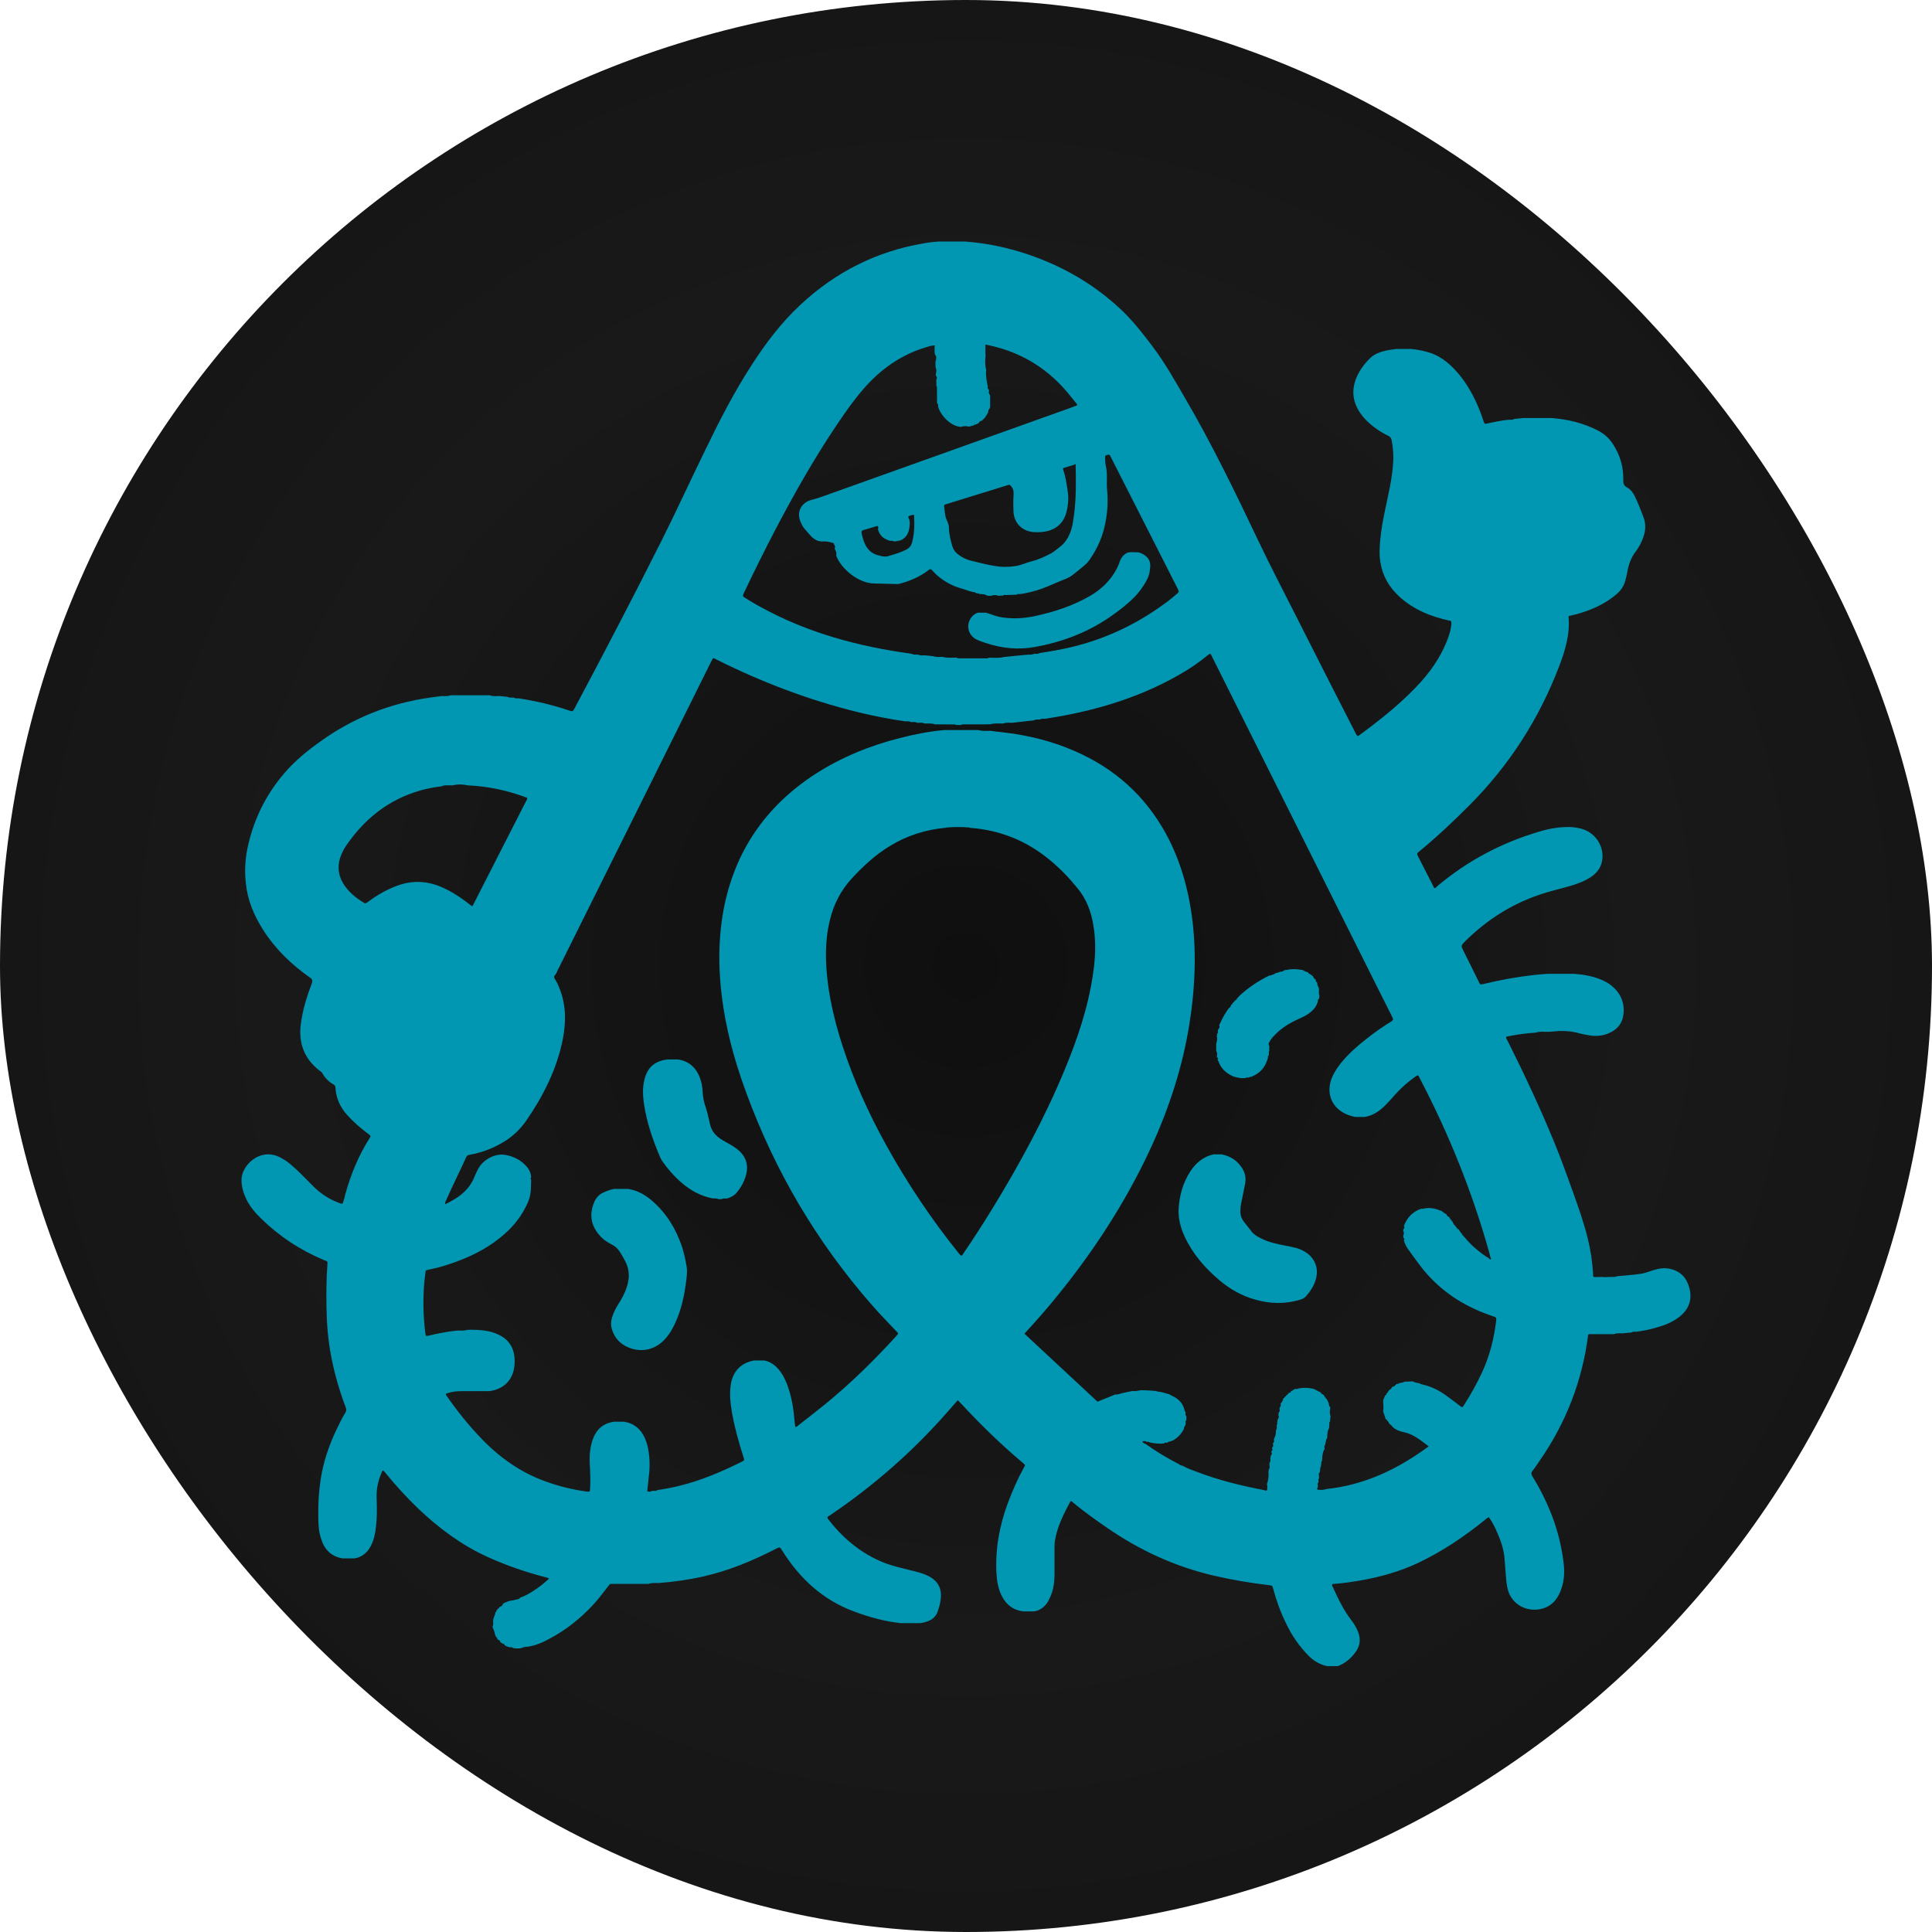 <svg xmlns="http://www.w3.org/2000/svg" width="16" height="16" viewBox="0 0 16 16" fill="none"><rect width="16" height="16" rx="8" fill="url(#paint0_radial_507_6604)"></rect><path d="M11 13.8C10.937 13.788 10.884 13.759 10.84 13.715C10.76 13.635 10.698 13.544 10.65 13.443C10.605 13.351 10.57 13.256 10.544 13.157C10.537 13.132 10.537 13.131 10.511 13.128C10.358 13.11 10.207 13.084 10.057 13.05C9.734 12.975 9.44 12.84 9.169 12.653C9.074 12.588 8.981 12.521 8.892 12.448C8.885 12.441 8.879 12.433 8.866 12.431C8.809 12.537 8.755 12.643 8.736 12.762C8.734 12.777 8.733 12.792 8.733 12.807C8.733 12.884 8.733 12.961 8.733 13.038C8.733 13.101 8.725 13.163 8.699 13.222C8.691 13.241 8.682 13.26 8.67 13.277C8.644 13.313 8.609 13.338 8.562 13.345C8.534 13.345 8.505 13.345 8.475 13.345C8.392 13.335 8.334 13.291 8.297 13.218C8.266 13.158 8.256 13.093 8.252 13.027C8.242 12.826 8.277 12.634 8.347 12.447C8.384 12.347 8.427 12.25 8.478 12.156C8.491 12.132 8.495 12.135 8.47 12.114C8.302 11.973 8.144 11.821 7.994 11.661C7.974 11.64 7.954 11.618 7.932 11.596C7.899 11.633 7.867 11.67 7.836 11.705C7.554 12.025 7.235 12.304 6.881 12.544C6.847 12.567 6.842 12.56 6.872 12.598C6.992 12.749 7.137 12.867 7.317 12.94C7.393 12.97 7.472 12.987 7.551 13.007C7.594 13.017 7.636 13.028 7.676 13.046C7.718 13.065 7.754 13.091 7.775 13.133C7.797 13.176 7.795 13.221 7.787 13.267C7.783 13.291 7.775 13.315 7.768 13.338C7.755 13.384 7.724 13.412 7.68 13.428C7.66 13.435 7.64 13.44 7.619 13.442C7.566 13.442 7.514 13.442 7.46 13.442C7.329 13.429 7.202 13.393 7.079 13.348C6.815 13.252 6.623 13.073 6.477 12.84C6.458 12.81 6.459 12.81 6.427 12.826C6.235 12.925 6.038 13.007 5.827 13.055C5.705 13.083 5.581 13.1 5.456 13.11C5.427 13.11 5.398 13.107 5.37 13.117C5.357 13.117 5.344 13.117 5.331 13.117C5.241 13.117 5.152 13.117 5.062 13.117C5.056 13.117 5.051 13.118 5.047 13.123C5.004 13.179 4.962 13.235 4.914 13.288C4.805 13.406 4.681 13.504 4.538 13.578C4.493 13.602 4.446 13.622 4.396 13.633C4.392 13.632 4.389 13.633 4.387 13.635C4.383 13.635 4.379 13.636 4.375 13.637C4.354 13.637 4.334 13.64 4.315 13.65C4.294 13.652 4.272 13.653 4.251 13.649C4.242 13.642 4.232 13.639 4.222 13.643C4.208 13.636 4.19 13.637 4.179 13.623C4.177 13.615 4.171 13.613 4.163 13.613C4.163 13.61 4.161 13.608 4.156 13.608C4.152 13.605 4.149 13.603 4.144 13.6C4.142 13.589 4.136 13.582 4.125 13.58C4.123 13.577 4.121 13.575 4.119 13.573C4.119 13.567 4.117 13.563 4.111 13.561C4.11 13.559 4.109 13.558 4.108 13.556C4.109 13.552 4.108 13.55 4.104 13.549C4.103 13.547 4.102 13.545 4.101 13.543C4.103 13.54 4.101 13.537 4.099 13.534C4.095 13.516 4.091 13.498 4.081 13.482C4.081 13.478 4.08 13.473 4.079 13.47C4.089 13.453 4.083 13.435 4.084 13.418C4.086 13.395 4.102 13.375 4.103 13.351C4.109 13.35 4.112 13.346 4.111 13.34C4.111 13.338 4.112 13.336 4.113 13.335C4.117 13.334 4.119 13.332 4.119 13.328C4.122 13.327 4.124 13.325 4.124 13.321C4.131 13.319 4.136 13.315 4.137 13.308C4.152 13.305 4.161 13.296 4.164 13.283C4.169 13.283 4.171 13.281 4.171 13.277C4.192 13.269 4.212 13.258 4.235 13.255C4.247 13.253 4.259 13.252 4.27 13.248C4.284 13.244 4.301 13.245 4.309 13.23C4.347 13.218 4.381 13.198 4.414 13.177C4.461 13.148 4.504 13.113 4.547 13.074C4.537 13.065 4.525 13.064 4.514 13.061C4.351 13.019 4.193 12.964 4.04 12.895C3.822 12.796 3.634 12.656 3.462 12.492C3.368 12.402 3.28 12.305 3.197 12.204C3.189 12.195 3.184 12.184 3.171 12.177C3.165 12.182 3.162 12.19 3.159 12.198C3.131 12.265 3.116 12.333 3.119 12.406C3.122 12.485 3.123 12.562 3.114 12.64C3.108 12.698 3.097 12.754 3.07 12.805C3.041 12.859 2.998 12.895 2.936 12.906C2.903 12.906 2.87 12.906 2.837 12.906C2.742 12.89 2.686 12.832 2.659 12.743C2.639 12.683 2.636 12.62 2.636 12.557C2.634 12.454 2.64 12.351 2.656 12.25C2.677 12.11 2.722 11.978 2.781 11.851C2.805 11.8 2.83 11.749 2.859 11.701C2.869 11.685 2.87 11.673 2.863 11.655C2.81 11.515 2.769 11.372 2.741 11.224C2.717 11.096 2.706 10.967 2.704 10.837C2.702 10.717 2.702 10.598 2.711 10.479C2.713 10.443 2.717 10.449 2.682 10.435C2.484 10.352 2.309 10.236 2.158 10.087C2.111 10.042 2.071 9.992 2.041 9.934C2.016 9.881 2 9.829 2 9.772C1.999 9.655 2.145 9.508 2.305 9.578C2.352 9.599 2.392 9.629 2.429 9.662C2.489 9.715 2.543 9.774 2.6 9.83C2.659 9.887 2.726 9.931 2.803 9.96C2.813 9.963 2.823 9.969 2.836 9.969C2.849 9.941 2.854 9.911 2.862 9.882C2.907 9.722 2.97 9.569 3.06 9.427C3.072 9.408 3.072 9.407 3.052 9.392C2.989 9.345 2.929 9.294 2.876 9.235C2.817 9.17 2.783 9.094 2.778 9.007C2.777 8.994 2.773 8.987 2.762 8.981C2.722 8.959 2.691 8.927 2.669 8.887C2.664 8.879 2.656 8.873 2.647 8.867C2.52 8.769 2.471 8.64 2.491 8.483C2.506 8.365 2.541 8.252 2.583 8.142C2.59 8.124 2.586 8.109 2.57 8.098C2.414 7.989 2.28 7.86 2.178 7.699C2.103 7.581 2.05 7.454 2.036 7.315C2.024 7.207 2.031 7.1 2.056 6.995C2.107 6.774 2.206 6.577 2.354 6.404C2.442 6.301 2.547 6.215 2.658 6.137C2.929 5.943 3.231 5.824 3.562 5.777C3.595 5.772 3.627 5.769 3.661 5.764C3.685 5.766 3.71 5.766 3.734 5.758C3.738 5.758 3.742 5.758 3.746 5.758C3.79 5.758 3.833 5.758 3.877 5.758C3.937 5.758 3.997 5.758 4.057 5.758C4.082 5.769 4.109 5.764 4.136 5.764C4.158 5.766 4.18 5.769 4.202 5.771C4.217 5.779 4.232 5.777 4.249 5.777C4.251 5.777 4.252 5.777 4.254 5.777C4.267 5.785 4.281 5.784 4.294 5.783C4.436 5.805 4.574 5.837 4.71 5.883C4.743 5.894 4.743 5.894 4.759 5.865C5.005 5.403 5.247 4.939 5.482 4.471C5.609 4.218 5.726 3.96 5.851 3.706C5.963 3.474 6.081 3.246 6.221 3.029C6.339 2.845 6.47 2.671 6.631 2.522C6.92 2.253 7.259 2.081 7.651 2.015C7.697 2.007 7.742 2.001 7.789 2C7.855 2 7.921 2 7.987 2C8.145 2.011 8.3 2.041 8.452 2.087C8.759 2.182 9.034 2.333 9.27 2.551C9.372 2.644 9.456 2.752 9.539 2.861C9.642 2.996 9.724 3.142 9.809 3.288C10.037 3.677 10.232 4.081 10.425 4.487C10.514 4.673 10.608 4.856 10.702 5.04C10.804 5.241 10.906 5.442 11.008 5.644C11.082 5.789 11.156 5.934 11.23 6.079C11.233 6.084 11.237 6.09 11.24 6.094C11.246 6.096 11.25 6.094 11.254 6.091C11.438 5.956 11.617 5.814 11.77 5.644C11.87 5.532 11.949 5.409 11.998 5.267C12.007 5.239 12.015 5.211 12.018 5.182C12.02 5.169 12.022 5.156 12.016 5.144C12.015 5.141 12.012 5.139 12.009 5.141C11.853 5.108 11.709 5.05 11.59 4.942C11.505 4.864 11.45 4.771 11.432 4.657C11.421 4.591 11.425 4.524 11.432 4.457C11.447 4.314 11.482 4.176 11.51 4.036C11.525 3.96 11.535 3.884 11.539 3.807C11.54 3.752 11.535 3.699 11.525 3.646C11.522 3.628 11.513 3.617 11.497 3.609C11.428 3.576 11.367 3.533 11.313 3.479C11.292 3.457 11.274 3.435 11.258 3.41C11.201 3.321 11.193 3.227 11.232 3.131C11.258 3.067 11.299 3.013 11.347 2.966C11.381 2.932 11.426 2.916 11.472 2.905C11.501 2.898 11.53 2.895 11.56 2.89C11.602 2.89 11.643 2.89 11.685 2.89C11.73 2.894 11.774 2.902 11.818 2.914C11.913 2.939 11.988 2.996 12.053 3.066C12.146 3.167 12.21 3.285 12.259 3.411C12.269 3.437 12.278 3.464 12.287 3.491C12.295 3.512 12.295 3.512 12.318 3.507C12.377 3.494 12.435 3.482 12.495 3.476C12.511 3.476 12.527 3.479 12.542 3.469C12.566 3.467 12.59 3.465 12.614 3.462C12.693 3.462 12.773 3.462 12.852 3.462C12.987 3.473 13.116 3.504 13.236 3.567C13.288 3.594 13.329 3.632 13.36 3.681C13.418 3.772 13.447 3.872 13.443 3.98C13.443 4.006 13.45 4.023 13.473 4.036C13.505 4.053 13.525 4.081 13.54 4.112C13.567 4.169 13.589 4.226 13.611 4.284C13.633 4.342 13.628 4.401 13.606 4.458C13.591 4.498 13.57 4.536 13.545 4.569C13.507 4.619 13.487 4.676 13.477 4.736C13.473 4.761 13.466 4.785 13.46 4.809C13.448 4.854 13.423 4.891 13.386 4.922C13.302 4.994 13.203 5.041 13.098 5.074C13.065 5.085 13.031 5.092 12.996 5.101C12.992 5.101 12.99 5.102 12.99 5.107C13.003 5.251 12.963 5.384 12.913 5.516C12.748 5.949 12.503 6.333 12.174 6.664C12.04 6.799 11.902 6.929 11.755 7.05C11.732 7.069 11.732 7.069 11.745 7.095C11.786 7.175 11.827 7.255 11.868 7.335C11.871 7.342 11.875 7.349 11.878 7.355C11.891 7.355 11.897 7.345 11.903 7.339C12.152 7.129 12.435 6.979 12.748 6.887C12.829 6.862 12.912 6.848 12.998 6.849C13.038 6.85 13.076 6.856 13.114 6.869C13.223 6.907 13.29 7.022 13.267 7.134C13.256 7.189 13.223 7.23 13.178 7.261C13.125 7.297 13.065 7.319 13.004 7.337C12.92 7.362 12.834 7.38 12.751 7.409C12.514 7.489 12.31 7.621 12.134 7.795C12.098 7.832 12.098 7.832 12.121 7.877C12.163 7.962 12.205 8.047 12.247 8.131C12.258 8.155 12.259 8.155 12.286 8.149C12.425 8.115 12.565 8.09 12.707 8.074C12.742 8.07 12.777 8.068 12.812 8.065C12.886 8.065 12.961 8.065 13.036 8.065C13.111 8.07 13.184 8.083 13.253 8.11C13.288 8.124 13.321 8.142 13.35 8.166C13.421 8.226 13.455 8.304 13.445 8.396C13.437 8.481 13.386 8.535 13.305 8.564C13.248 8.584 13.191 8.582 13.133 8.569C13.117 8.566 13.101 8.563 13.085 8.559C13.01 8.537 12.934 8.534 12.857 8.543C12.842 8.545 12.826 8.545 12.811 8.545C12.78 8.545 12.748 8.541 12.718 8.552C12.636 8.557 12.555 8.568 12.473 8.586C12.472 8.6 12.48 8.609 12.485 8.619C12.625 8.898 12.757 9.18 12.875 9.468C12.93 9.602 12.978 9.737 13.027 9.873C13.072 10 13.118 10.128 13.15 10.26C13.173 10.354 13.187 10.449 13.193 10.545C13.193 10.551 13.194 10.556 13.193 10.562C13.193 10.573 13.2 10.577 13.21 10.576C13.229 10.576 13.248 10.575 13.267 10.575C13.289 10.578 13.312 10.576 13.335 10.575C13.354 10.573 13.374 10.579 13.392 10.569C13.455 10.563 13.519 10.559 13.582 10.55C13.62 10.545 13.656 10.531 13.693 10.519C13.74 10.504 13.787 10.497 13.835 10.509C13.902 10.525 13.95 10.563 13.976 10.625C14.022 10.732 14.003 10.835 13.902 10.91C13.846 10.952 13.781 10.977 13.715 10.995C13.661 11.011 13.606 11.022 13.551 11.029C13.537 11.029 13.523 11.026 13.511 11.035C13.487 11.037 13.463 11.04 13.439 11.042C13.415 11.042 13.39 11.039 13.366 11.049C13.36 11.049 13.353 11.049 13.347 11.049C13.287 11.049 13.227 11.049 13.167 11.049C13.16 11.049 13.154 11.049 13.152 11.057C13.103 11.44 12.966 11.79 12.744 12.107C12.728 12.13 12.713 12.154 12.695 12.176C12.68 12.193 12.679 12.207 12.691 12.227C12.756 12.332 12.81 12.441 12.854 12.556C12.903 12.684 12.934 12.815 12.95 12.95C12.958 13.02 12.954 13.089 12.931 13.156C12.903 13.24 12.852 13.305 12.761 13.325C12.635 13.352 12.523 13.282 12.49 13.174C12.478 13.133 12.474 13.091 12.471 13.049C12.468 13.006 12.464 12.963 12.461 12.92C12.456 12.825 12.421 12.738 12.382 12.653C12.367 12.623 12.351 12.593 12.33 12.565C12.317 12.569 12.308 12.579 12.298 12.587C12.127 12.725 11.945 12.848 11.745 12.943C11.592 13.015 11.431 13.06 11.265 13.089C11.194 13.101 11.122 13.112 11.05 13.117C11.044 13.117 11.039 13.118 11.034 13.119C11.028 13.128 11.034 13.134 11.037 13.141C11.081 13.238 11.126 13.334 11.192 13.419C11.214 13.447 11.232 13.478 11.246 13.512C11.27 13.571 11.265 13.627 11.228 13.679C11.19 13.733 11.142 13.774 11.08 13.798C11.053 13.798 11.026 13.798 11 13.798V13.8ZM12.08 10.179C12.08 10.184 12.082 10.185 12.085 10.187C12.086 10.188 12.087 10.19 12.087 10.192C12.087 10.195 12.088 10.198 12.093 10.199C12.094 10.2 12.095 10.202 12.095 10.204C12.095 10.208 12.097 10.21 12.102 10.211C12.103 10.213 12.105 10.215 12.107 10.218C12.107 10.225 12.11 10.23 12.118 10.232H12.119C12.119 10.239 12.122 10.242 12.127 10.244C12.16 10.284 12.196 10.321 12.237 10.354C12.267 10.377 12.297 10.402 12.331 10.42C12.333 10.426 12.338 10.43 12.343 10.429C12.353 10.429 12.35 10.424 12.345 10.42C12.34 10.4 12.335 10.38 12.33 10.361C12.19 9.865 11.998 9.389 11.759 8.932C11.754 8.923 11.752 8.912 11.742 8.905C11.732 8.907 11.726 8.914 11.719 8.918C11.658 8.961 11.603 9.01 11.553 9.066C11.526 9.097 11.498 9.128 11.469 9.157C11.422 9.203 11.369 9.239 11.302 9.25C11.276 9.25 11.249 9.25 11.223 9.25C11.213 9.247 11.204 9.245 11.194 9.243C11.035 9.2 10.968 9.057 11.037 8.91C11.057 8.868 11.083 8.831 11.112 8.795C11.174 8.721 11.246 8.658 11.322 8.599C11.385 8.549 11.452 8.502 11.521 8.46C11.537 8.45 11.54 8.441 11.532 8.427C11.528 8.42 11.525 8.413 11.522 8.406C11.488 8.339 11.455 8.272 11.421 8.205C10.96 7.284 10.499 6.362 10.039 5.441C10.034 5.432 10.032 5.421 10.022 5.414C10.014 5.415 10.01 5.421 10.005 5.424C9.925 5.49 9.84 5.547 9.75 5.597C9.409 5.789 9.038 5.895 8.652 5.953C8.639 5.952 8.625 5.95 8.612 5.959C8.597 5.959 8.58 5.956 8.566 5.965C8.505 5.972 8.444 5.979 8.382 5.986C8.357 5.986 8.332 5.982 8.309 5.992C8.307 5.992 8.304 5.992 8.302 5.992C8.269 5.992 8.235 5.988 8.203 5.998C8.19 5.998 8.177 5.998 8.164 5.999C8.1 5.999 8.037 5.999 7.974 5.999C7.969 5.999 7.964 6 7.959 6.004H7.92C7.916 6.002 7.912 6 7.908 6C7.859 5.999 7.81 5.999 7.762 5.999C7.755 5.999 7.749 5.999 7.742 5.999C7.719 5.989 7.694 5.992 7.669 5.992C7.665 5.992 7.661 5.992 7.657 5.992C7.64 5.982 7.621 5.986 7.603 5.986C7.601 5.986 7.599 5.986 7.597 5.986C7.58 5.977 7.562 5.98 7.544 5.98C7.529 5.971 7.513 5.974 7.497 5.974C7.367 5.955 7.237 5.93 7.11 5.899C6.702 5.799 6.312 5.651 5.938 5.464C5.927 5.459 5.918 5.451 5.904 5.451C5.899 5.462 5.894 5.472 5.888 5.482C5.464 6.335 5.041 7.188 4.616 8.04C4.611 8.051 4.607 8.064 4.599 8.072C4.584 8.087 4.589 8.099 4.599 8.114C4.616 8.14 4.627 8.168 4.638 8.197C4.689 8.332 4.688 8.47 4.66 8.61C4.611 8.854 4.501 9.072 4.361 9.277C4.314 9.345 4.255 9.404 4.184 9.449C4.094 9.506 3.996 9.544 3.892 9.563C3.878 9.565 3.867 9.569 3.861 9.583C3.806 9.704 3.746 9.823 3.692 9.946C3.689 9.954 3.684 9.961 3.687 9.972C3.716 9.96 3.741 9.945 3.766 9.93C3.842 9.884 3.901 9.823 3.932 9.739C3.941 9.717 3.952 9.695 3.963 9.675C4.004 9.602 4.101 9.55 4.182 9.564C4.256 9.576 4.321 9.61 4.369 9.67C4.387 9.694 4.398 9.721 4.399 9.751C4.392 9.757 4.392 9.764 4.399 9.77C4.399 9.791 4.397 9.812 4.397 9.832C4.397 9.876 4.389 9.918 4.371 9.959C4.327 10.06 4.262 10.146 4.179 10.219C4.069 10.317 3.942 10.386 3.805 10.439C3.723 10.471 3.639 10.497 3.553 10.514C3.525 10.519 3.525 10.519 3.522 10.549C3.517 10.59 3.512 10.632 3.51 10.675C3.503 10.796 3.507 10.917 3.522 11.038C3.526 11.067 3.526 11.067 3.556 11.06C3.632 11.042 3.708 11.027 3.786 11.019C3.815 11.019 3.844 11.022 3.872 11.013C3.902 11.013 3.932 11.012 3.961 11.014C4.014 11.017 4.066 11.026 4.115 11.047C4.196 11.08 4.246 11.139 4.259 11.226C4.263 11.252 4.263 11.278 4.261 11.304C4.251 11.426 4.173 11.506 4.051 11.521H3.865C3.806 11.52 3.747 11.52 3.692 11.543C3.692 11.554 3.699 11.56 3.704 11.567C3.79 11.691 3.884 11.807 3.989 11.916C4.141 12.074 4.316 12.197 4.525 12.271C4.632 12.309 4.743 12.337 4.856 12.352C4.885 12.356 4.885 12.355 4.887 12.327C4.891 12.258 4.888 12.19 4.884 12.122C4.881 12.052 4.886 11.982 4.911 11.915C4.941 11.835 4.997 11.787 5.084 11.774H5.17C5.253 11.788 5.308 11.837 5.341 11.911C5.349 11.93 5.356 11.949 5.361 11.969C5.379 12.042 5.383 12.117 5.377 12.192C5.372 12.244 5.366 12.297 5.36 12.349C5.374 12.357 5.387 12.354 5.401 12.347C5.402 12.347 5.404 12.347 5.406 12.346C5.42 12.348 5.434 12.348 5.446 12.34C5.508 12.331 5.569 12.319 5.63 12.304C5.809 12.26 5.976 12.188 6.14 12.107C6.166 12.094 6.166 12.094 6.157 12.066C6.118 11.945 6.084 11.823 6.062 11.699C6.049 11.622 6.04 11.545 6.052 11.467C6.069 11.357 6.135 11.288 6.243 11.267C6.272 11.267 6.301 11.267 6.33 11.267C6.387 11.278 6.428 11.313 6.462 11.358C6.492 11.399 6.512 11.444 6.528 11.492C6.558 11.58 6.572 11.672 6.58 11.765C6.582 11.783 6.583 11.801 6.587 11.819C6.601 11.815 6.609 11.807 6.617 11.8C6.686 11.745 6.756 11.692 6.825 11.636C7.041 11.461 7.238 11.267 7.425 11.062C7.441 11.043 7.441 11.043 7.425 11.027C7.356 10.955 7.287 10.883 7.222 10.809C6.764 10.287 6.419 9.7 6.181 9.052C6.068 8.747 5.988 8.435 5.964 8.111C5.95 7.918 5.957 7.726 5.992 7.535C6.083 7.055 6.336 6.681 6.749 6.412C6.966 6.272 7.203 6.175 7.453 6.112C7.573 6.081 7.695 6.057 7.819 6.046C7.859 6.046 7.899 6.046 7.939 6.046C7.987 6.046 8.035 6.046 8.083 6.046C8.089 6.046 8.096 6.046 8.102 6.046C8.133 6.055 8.164 6.053 8.195 6.052C8.235 6.057 8.275 6.061 8.316 6.066C8.52 6.09 8.717 6.139 8.905 6.222C9.23 6.364 9.479 6.587 9.65 6.894C9.787 7.142 9.855 7.409 9.882 7.687C9.895 7.825 9.898 7.964 9.89 8.103C9.882 8.272 9.86 8.439 9.828 8.605C9.759 8.954 9.64 9.285 9.484 9.605C9.259 10.064 8.973 10.483 8.639 10.872C8.589 10.93 8.537 10.986 8.484 11.045C8.686 11.233 8.888 11.421 9.089 11.608C9.139 11.588 9.188 11.568 9.238 11.548C9.247 11.55 9.255 11.548 9.264 11.546C9.302 11.534 9.342 11.527 9.382 11.519C9.406 11.525 9.429 11.514 9.453 11.513C9.491 11.513 9.529 11.516 9.567 11.519C9.578 11.522 9.589 11.524 9.6 11.527C9.602 11.527 9.604 11.527 9.605 11.526C9.624 11.53 9.641 11.535 9.659 11.54C9.68 11.543 9.697 11.555 9.715 11.564C9.76 11.586 9.792 11.618 9.807 11.667C9.809 11.676 9.809 11.688 9.819 11.695C9.817 11.707 9.815 11.719 9.825 11.729C9.825 11.74 9.825 11.75 9.825 11.762C9.816 11.767 9.817 11.775 9.82 11.783C9.819 11.791 9.817 11.798 9.816 11.807C9.805 11.813 9.805 11.823 9.805 11.834C9.804 11.836 9.804 11.837 9.803 11.839C9.799 11.84 9.797 11.843 9.798 11.847C9.797 11.848 9.796 11.85 9.795 11.852C9.792 11.853 9.79 11.855 9.79 11.86C9.763 11.895 9.732 11.927 9.686 11.939C9.68 11.939 9.674 11.94 9.67 11.947C9.666 11.947 9.662 11.948 9.658 11.949C9.651 11.942 9.647 11.947 9.643 11.953C9.601 11.959 9.56 11.954 9.519 11.945C9.515 11.94 9.51 11.938 9.504 11.942C9.498 11.94 9.492 11.939 9.486 11.937C9.484 11.933 9.482 11.932 9.479 11.936C9.474 11.935 9.469 11.934 9.464 11.936C9.459 11.939 9.462 11.942 9.465 11.945C9.47 11.952 9.477 11.955 9.486 11.957C9.574 12.02 9.666 12.076 9.763 12.125C9.772 12.135 9.784 12.136 9.795 12.139C9.831 12.16 9.87 12.174 9.909 12.188C10.088 12.257 10.274 12.303 10.462 12.339C10.492 12.349 10.495 12.348 10.495 12.32C10.495 12.313 10.496 12.306 10.493 12.299C10.493 12.295 10.493 12.291 10.493 12.287C10.506 12.255 10.507 12.222 10.505 12.188C10.506 12.182 10.507 12.177 10.507 12.17C10.518 12.158 10.514 12.144 10.513 12.13C10.513 12.124 10.514 12.118 10.514 12.112C10.525 12.102 10.522 12.09 10.52 12.078C10.522 12.07 10.523 12.062 10.524 12.054C10.535 12.047 10.535 12.037 10.529 12.026C10.53 12.022 10.53 12.019 10.531 12.015C10.538 12.012 10.542 12.007 10.535 12C10.535 11.997 10.536 11.992 10.536 11.988C10.541 11.98 10.549 11.972 10.542 11.962C10.542 11.958 10.543 11.954 10.543 11.95C10.553 11.944 10.554 11.936 10.549 11.927C10.55 11.921 10.552 11.915 10.553 11.91C10.565 11.89 10.567 11.867 10.567 11.845C10.576 11.833 10.575 11.819 10.573 11.806C10.573 11.804 10.573 11.802 10.573 11.8C10.579 11.796 10.58 11.792 10.577 11.785C10.577 11.782 10.578 11.778 10.579 11.773C10.579 11.771 10.579 11.769 10.58 11.767C10.58 11.763 10.58 11.758 10.581 11.755C10.589 11.745 10.595 11.734 10.587 11.721C10.588 11.713 10.589 11.705 10.59 11.697C10.6 11.689 10.6 11.678 10.596 11.668C10.597 11.664 10.598 11.66 10.598 11.656C10.609 11.647 10.607 11.635 10.606 11.623C10.608 11.62 10.61 11.618 10.611 11.615C10.618 11.614 10.619 11.609 10.618 11.603C10.624 11.601 10.625 11.596 10.625 11.59C10.627 11.586 10.626 11.58 10.632 11.578C10.636 11.578 10.639 11.575 10.639 11.571C10.639 11.57 10.64 11.568 10.641 11.567C10.648 11.565 10.652 11.562 10.653 11.554C10.659 11.553 10.663 11.551 10.664 11.545C10.668 11.545 10.67 11.542 10.67 11.539C10.672 11.537 10.672 11.537 10.674 11.535C10.682 11.534 10.69 11.531 10.692 11.521C10.705 11.518 10.713 11.507 10.725 11.502C10.734 11.505 10.743 11.502 10.751 11.5C10.79 11.49 10.83 11.492 10.87 11.5C10.887 11.502 10.9 11.515 10.915 11.52C10.919 11.524 10.924 11.527 10.93 11.526C10.931 11.527 10.932 11.528 10.934 11.528C10.934 11.532 10.936 11.534 10.94 11.534H10.94C10.942 11.543 10.947 11.546 10.955 11.546C10.955 11.55 10.957 11.552 10.962 11.552C10.962 11.556 10.964 11.559 10.967 11.56C10.967 11.562 10.969 11.563 10.969 11.564C10.971 11.567 10.973 11.569 10.974 11.572C10.993 11.591 11.005 11.615 11.008 11.642C11.008 11.647 11.011 11.649 11.015 11.651C11.016 11.655 11.017 11.658 11.017 11.662C11.012 11.684 11.01 11.706 11.019 11.727C11.017 11.742 11.016 11.758 11.014 11.773C11.008 11.777 11.007 11.782 11.01 11.788C11.009 11.8 11.008 11.812 11.007 11.825C10.994 11.849 10.991 11.876 10.992 11.903C10.991 11.907 10.99 11.91 10.989 11.913C10.983 11.917 10.983 11.924 10.982 11.93C10.979 11.942 10.976 11.955 10.973 11.968C10.966 11.976 10.966 11.985 10.97 11.995C10.969 11.999 10.968 12.003 10.967 12.007C10.963 12.008 10.962 12.01 10.962 12.013C10.955 12.035 10.949 12.057 10.95 12.08C10.949 12.088 10.948 12.095 10.947 12.103C10.941 12.107 10.94 12.112 10.943 12.118C10.941 12.128 10.94 12.139 10.938 12.149C10.933 12.153 10.932 12.158 10.934 12.163C10.934 12.165 10.934 12.167 10.934 12.169C10.93 12.172 10.928 12.174 10.933 12.177C10.932 12.182 10.931 12.188 10.93 12.193C10.919 12.2 10.922 12.212 10.923 12.222C10.922 12.227 10.922 12.231 10.924 12.235C10.924 12.239 10.923 12.243 10.923 12.247C10.917 12.25 10.915 12.255 10.92 12.26C10.92 12.266 10.919 12.272 10.918 12.278C10.913 12.284 10.907 12.291 10.915 12.299C10.915 12.305 10.914 12.312 10.913 12.318C10.907 12.325 10.905 12.332 10.915 12.338C10.937 12.338 10.96 12.341 10.981 12.332C11.3 12.299 11.576 12.167 11.832 11.978C11.767 11.93 11.71 11.88 11.632 11.862C11.594 11.854 11.556 11.842 11.528 11.812C11.528 11.808 11.525 11.805 11.522 11.805L11.502 11.786C11.501 11.777 11.498 11.77 11.488 11.767C11.489 11.758 11.482 11.755 11.476 11.753C11.472 11.74 11.467 11.727 11.463 11.714C11.464 11.71 11.462 11.707 11.459 11.706C11.457 11.7 11.457 11.694 11.455 11.688C11.458 11.662 11.457 11.636 11.455 11.609C11.452 11.59 11.467 11.575 11.469 11.558C11.478 11.554 11.485 11.549 11.482 11.539C11.489 11.537 11.495 11.534 11.493 11.525C11.5 11.523 11.502 11.519 11.502 11.513C11.515 11.508 11.523 11.5 11.528 11.487C11.541 11.483 11.553 11.479 11.56 11.466C11.563 11.466 11.566 11.464 11.568 11.461C11.57 11.461 11.571 11.46 11.573 11.46C11.579 11.462 11.584 11.46 11.587 11.454C11.603 11.453 11.619 11.45 11.633 11.442C11.655 11.442 11.677 11.441 11.698 11.44C11.7 11.44 11.703 11.442 11.705 11.442C11.717 11.449 11.73 11.452 11.745 11.454C11.747 11.454 11.748 11.454 11.751 11.454C11.761 11.461 11.773 11.465 11.785 11.467C11.858 11.484 11.923 11.517 11.983 11.562C12.018 11.587 12.052 11.613 12.087 11.64C12.11 11.658 12.11 11.658 12.125 11.635C12.18 11.549 12.23 11.46 12.273 11.367C12.336 11.232 12.372 11.09 12.39 10.943C12.394 10.909 12.393 10.91 12.359 10.899C12.256 10.864 12.157 10.819 12.065 10.761C11.972 10.702 11.89 10.632 11.817 10.55C11.76 10.486 11.713 10.415 11.663 10.348C11.646 10.324 11.633 10.299 11.626 10.271C11.635 10.262 11.628 10.257 11.622 10.25C11.622 10.244 11.621 10.238 11.621 10.232C11.628 10.219 11.628 10.206 11.621 10.193C11.621 10.189 11.621 10.185 11.622 10.181C11.629 10.173 11.636 10.165 11.626 10.154C11.652 10.084 11.698 10.035 11.77 10.01C11.775 10.01 11.779 10.012 11.783 10.011C11.832 9.998 11.878 10.005 11.923 10.024C11.931 10.023 11.936 10.028 11.942 10.031C11.945 10.036 11.949 10.039 11.955 10.038C11.958 10.048 11.965 10.05 11.974 10.051C11.974 10.055 11.977 10.057 11.98 10.057C11.982 10.069 11.989 10.075 12 10.077C12 10.082 12.002 10.084 12.006 10.084C12.007 10.085 12.008 10.087 12.008 10.088C12.008 10.096 12.012 10.101 12.02 10.103C12.02 10.109 12.022 10.114 12.028 10.115C12.029 10.117 12.03 10.118 12.032 10.12C12.03 10.124 12.032 10.126 12.034 10.129C12.034 10.133 12.036 10.135 12.04 10.135C12.04 10.141 12.042 10.146 12.048 10.147C12.052 10.152 12.055 10.157 12.059 10.162C12.059 10.165 12.062 10.168 12.065 10.168C12.067 10.169 12.067 10.171 12.068 10.172C12.068 10.176 12.069 10.178 12.073 10.18L12.08 10.179ZM7.235 4.832C7.106 4.828 6.965 4.71 6.925 4.601C6.93 4.581 6.924 4.564 6.914 4.548C6.914 4.544 6.914 4.54 6.913 4.536C6.921 4.525 6.912 4.517 6.907 4.51C6.908 4.504 6.907 4.499 6.9 4.497C6.874 4.489 6.847 4.482 6.819 4.484C6.777 4.487 6.745 4.469 6.717 4.441C6.699 4.422 6.683 4.401 6.665 4.382C6.647 4.362 6.637 4.339 6.627 4.314C6.594 4.23 6.647 4.158 6.72 4.14C6.752 4.132 6.783 4.122 6.814 4.111C7.491 3.869 8.168 3.627 8.845 3.385C8.871 3.376 8.896 3.366 8.92 3.357C8.922 3.347 8.916 3.343 8.912 3.338C8.889 3.309 8.864 3.279 8.84 3.25C8.686 3.067 8.494 2.941 8.262 2.877C8.23 2.868 8.198 2.862 8.167 2.854C8.158 2.855 8.159 2.861 8.161 2.867C8.161 2.875 8.161 2.883 8.161 2.891C8.159 2.896 8.159 2.901 8.161 2.906C8.161 2.909 8.161 2.913 8.161 2.917C8.159 2.922 8.159 2.927 8.162 2.932V2.949C8.159 2.984 8.155 3.02 8.166 3.055C8.166 3.057 8.167 3.059 8.167 3.061C8.162 3.107 8.17 3.152 8.18 3.197C8.18 3.208 8.177 3.219 8.189 3.226C8.189 3.231 8.19 3.237 8.191 3.243C8.185 3.248 8.187 3.252 8.192 3.256C8.192 3.264 8.196 3.269 8.2 3.276C8.2 3.308 8.2 3.341 8.2 3.373C8.198 3.377 8.195 3.382 8.194 3.386C8.185 3.394 8.182 3.403 8.184 3.414C8.179 3.424 8.173 3.434 8.167 3.444C8.163 3.446 8.161 3.448 8.162 3.452C8.153 3.465 8.14 3.475 8.129 3.486C8.117 3.484 8.111 3.492 8.107 3.502C8.097 3.509 8.087 3.514 8.075 3.517C8.07 3.518 8.065 3.517 8.063 3.524L8.05 3.527C8.046 3.524 8.044 3.526 8.042 3.529C8.037 3.531 8.03 3.532 8.025 3.533C8.004 3.529 7.984 3.526 7.963 3.535C7.878 3.536 7.785 3.439 7.768 3.362C7.772 3.354 7.77 3.349 7.763 3.344C7.762 3.341 7.761 3.337 7.76 3.334C7.76 3.291 7.76 3.247 7.759 3.204C7.759 3.201 7.757 3.198 7.755 3.196C7.755 3.179 7.754 3.162 7.754 3.145C7.76 3.133 7.762 3.121 7.75 3.111C7.75 3.107 7.75 3.104 7.75 3.099C7.755 3.079 7.757 3.06 7.748 3.041C7.748 3.026 7.747 3.011 7.747 2.996C7.754 2.975 7.759 2.955 7.743 2.936C7.738 2.913 7.74 2.889 7.74 2.866C7.745 2.862 7.743 2.861 7.738 2.861C7.714 2.861 7.69 2.869 7.668 2.876C7.46 2.939 7.291 3.059 7.151 3.221C7.072 3.312 7.002 3.411 6.935 3.511C6.745 3.792 6.579 4.086 6.422 4.385C6.331 4.559 6.244 4.735 6.16 4.912C6.149 4.937 6.149 4.938 6.172 4.952C6.212 4.977 6.252 5.002 6.294 5.024C6.684 5.24 7.107 5.354 7.548 5.414C7.563 5.422 7.579 5.422 7.595 5.421C7.597 5.421 7.599 5.421 7.601 5.421C7.618 5.429 7.636 5.428 7.654 5.427C7.678 5.429 7.702 5.431 7.726 5.434C7.75 5.442 7.775 5.441 7.799 5.44C7.801 5.44 7.804 5.44 7.805 5.44C7.842 5.45 7.88 5.447 7.918 5.446C7.92 5.446 7.922 5.446 7.924 5.447C7.93 5.452 7.938 5.452 7.946 5.452C8.02 5.452 8.093 5.452 8.167 5.452C8.174 5.452 8.182 5.452 8.189 5.447C8.193 5.447 8.197 5.447 8.202 5.447C8.239 5.447 8.277 5.451 8.314 5.441C8.382 5.434 8.45 5.427 8.518 5.421C8.534 5.422 8.55 5.422 8.565 5.414C8.567 5.414 8.569 5.414 8.571 5.414C8.585 5.416 8.599 5.416 8.611 5.408C8.673 5.399 8.734 5.388 8.796 5.376C9.108 5.313 9.39 5.186 9.645 4.999C9.682 4.973 9.716 4.944 9.75 4.915C9.763 4.904 9.765 4.895 9.756 4.882C9.753 4.877 9.751 4.872 9.749 4.867C9.567 4.51 9.386 4.152 9.205 3.796C9.201 3.788 9.197 3.78 9.193 3.772C9.189 3.766 9.184 3.764 9.177 3.766C9.154 3.771 9.151 3.772 9.152 3.795C9.154 3.817 9.152 3.838 9.158 3.859C9.166 3.892 9.167 3.926 9.167 3.959C9.167 3.994 9.165 4.029 9.169 4.063C9.177 4.151 9.172 4.239 9.155 4.325C9.135 4.437 9.09 4.54 9.024 4.635C9.012 4.653 8.997 4.669 8.98 4.683C8.95 4.708 8.92 4.733 8.889 4.757C8.872 4.771 8.853 4.782 8.833 4.791C8.78 4.812 8.728 4.834 8.675 4.857C8.613 4.884 8.547 4.902 8.48 4.915C8.477 4.914 8.475 4.915 8.472 4.917C8.461 4.918 8.45 4.919 8.439 4.92C8.432 4.919 8.425 4.919 8.42 4.925C8.389 4.926 8.359 4.927 8.329 4.928C8.321 4.926 8.314 4.924 8.307 4.932C8.294 4.932 8.281 4.933 8.268 4.934C8.249 4.926 8.229 4.926 8.209 4.934C8.196 4.934 8.183 4.935 8.17 4.931C8.155 4.919 8.135 4.921 8.117 4.92C8.115 4.92 8.113 4.919 8.11 4.919C8.107 4.914 8.102 4.914 8.096 4.915L8.077 4.909C8.073 4.903 8.068 4.902 8.062 4.904C8.058 4.904 8.054 4.903 8.05 4.902C8.049 4.898 8.046 4.897 8.042 4.899C8.039 4.897 8.035 4.897 8.032 4.896C8.029 4.896 8.027 4.895 8.025 4.894C7.99 4.881 7.953 4.872 7.917 4.859C7.842 4.83 7.778 4.787 7.724 4.728C7.706 4.709 7.706 4.709 7.684 4.726C7.61 4.781 7.527 4.815 7.439 4.837M7.372 4.479C7.32 4.465 7.283 4.436 7.271 4.382C7.272 4.373 7.279 4.362 7.265 4.356C7.227 4.367 7.189 4.379 7.15 4.39C7.136 4.394 7.133 4.401 7.135 4.414C7.141 4.444 7.149 4.472 7.161 4.5C7.185 4.555 7.225 4.591 7.287 4.602C7.314 4.611 7.34 4.613 7.367 4.602C7.414 4.589 7.461 4.574 7.505 4.552C7.53 4.539 7.545 4.521 7.553 4.494C7.56 4.467 7.565 4.441 7.568 4.414C7.574 4.364 7.572 4.314 7.57 4.264C7.555 4.262 7.544 4.269 7.532 4.272C7.524 4.274 7.519 4.278 7.524 4.288C7.539 4.317 7.534 4.347 7.53 4.377C7.522 4.426 7.496 4.463 7.446 4.479C7.439 4.478 7.431 4.477 7.425 4.483C7.417 4.483 7.409 4.483 7.4 4.483C7.392 4.477 7.382 4.478 7.373 4.479L7.372 4.479ZM8.901 3.847C8.873 3.856 8.845 3.865 8.816 3.873C8.807 3.876 8.8 3.878 8.805 3.891C8.825 3.947 8.833 4.006 8.842 4.065C8.852 4.127 8.846 4.189 8.83 4.248C8.81 4.317 8.768 4.366 8.699 4.391C8.656 4.406 8.613 4.409 8.569 4.407C8.468 4.404 8.397 4.333 8.393 4.234C8.391 4.187 8.391 4.141 8.394 4.094C8.395 4.071 8.393 4.052 8.379 4.034C8.363 4.014 8.365 4.012 8.341 4.019C8.235 4.052 8.13 4.085 8.024 4.117C7.962 4.137 7.9 4.156 7.838 4.175C7.828 4.178 7.816 4.179 7.819 4.196C7.825 4.235 7.824 4.276 7.843 4.312C7.852 4.332 7.859 4.353 7.859 4.375C7.859 4.426 7.873 4.473 7.886 4.521C7.893 4.547 7.907 4.568 7.928 4.586C7.962 4.614 8.001 4.634 8.044 4.644C8.108 4.66 8.172 4.676 8.237 4.687C8.294 4.697 8.352 4.697 8.41 4.688C8.457 4.681 8.5 4.659 8.545 4.648C8.604 4.633 8.657 4.608 8.709 4.58C8.731 4.568 8.749 4.55 8.769 4.536C8.821 4.499 8.852 4.447 8.871 4.388C8.884 4.347 8.889 4.304 8.895 4.261C8.913 4.122 8.911 3.984 8.908 3.846C8.905 3.841 8.903 3.842 8.9 3.846L8.901 3.847ZM3.662 6.511C3.599 6.519 3.538 6.53 3.478 6.547C3.212 6.624 3.012 6.787 2.861 7.012C2.847 7.033 2.836 7.055 2.826 7.079C2.789 7.17 2.799 7.257 2.856 7.337C2.895 7.392 2.946 7.435 3.004 7.47C3.027 7.485 3.027 7.484 3.049 7.468C3.124 7.412 3.204 7.366 3.292 7.334C3.411 7.291 3.529 7.294 3.646 7.342C3.721 7.373 3.79 7.415 3.855 7.464C3.873 7.477 3.891 7.492 3.909 7.505C3.919 7.497 3.922 7.487 3.927 7.477C4.069 7.199 4.211 6.92 4.353 6.642C4.371 6.606 4.378 6.611 4.333 6.595C4.184 6.542 4.031 6.511 3.873 6.504C3.831 6.494 3.789 6.494 3.747 6.504C3.743 6.504 3.739 6.504 3.734 6.504C3.71 6.504 3.685 6.5 3.661 6.51L3.662 6.511ZM7.835 6.855C7.666 6.87 7.509 6.92 7.365 7.009C7.247 7.081 7.148 7.174 7.055 7.274C6.963 7.374 6.904 7.489 6.873 7.619C6.83 7.792 6.834 7.967 6.856 8.142C6.879 8.319 6.922 8.491 6.977 8.66C7.07 8.948 7.194 9.222 7.341 9.487C7.515 9.801 7.714 10.098 7.939 10.378C7.961 10.406 7.962 10.406 7.981 10.377C8.065 10.254 8.145 10.129 8.223 10.002C8.446 9.637 8.65 9.262 8.814 8.867C8.921 8.609 9.012 8.344 9.052 8.065C9.072 7.932 9.078 7.798 9.055 7.664C9.037 7.55 8.997 7.444 8.922 7.354C8.854 7.27 8.779 7.192 8.695 7.123C8.504 6.964 8.284 6.874 8.033 6.856C8.031 6.855 8.029 6.853 8.027 6.853C7.965 6.848 7.902 6.848 7.84 6.853C7.838 6.853 7.836 6.855 7.834 6.856L7.835 6.855Z" fill="#0196B2"></path><path d="M10.117 9.56C10.188 9.574 10.244 9.609 10.284 9.67C10.312 9.712 10.321 9.757 10.311 9.806C10.3 9.86 10.289 9.914 10.278 9.969C10.274 9.988 10.273 10.007 10.272 10.027C10.271 10.062 10.282 10.093 10.303 10.12C10.324 10.147 10.345 10.174 10.366 10.2C10.386 10.225 10.413 10.241 10.442 10.255C10.504 10.287 10.572 10.302 10.64 10.315C10.67 10.32 10.7 10.327 10.73 10.334C10.758 10.341 10.786 10.353 10.811 10.369C10.891 10.42 10.923 10.505 10.897 10.595C10.882 10.649 10.851 10.695 10.814 10.737C10.801 10.752 10.784 10.758 10.766 10.764C10.639 10.802 10.512 10.798 10.386 10.76C10.279 10.729 10.183 10.674 10.098 10.602C9.978 10.5 9.876 10.383 9.81 10.239C9.777 10.166 9.756 10.09 9.761 10.009C9.768 9.899 9.797 9.794 9.859 9.699C9.905 9.63 9.965 9.579 10.05 9.56C10.072 9.56 10.094 9.56 10.117 9.56V9.56Z" fill="#0196B2"></path><path d="M5.206 9.847C5.281 9.859 5.344 9.896 5.4 9.944C5.519 10.047 5.597 10.175 5.647 10.322C5.664 10.374 5.676 10.428 5.685 10.482C5.694 10.531 5.687 10.579 5.68 10.628C5.666 10.734 5.643 10.839 5.6 10.938C5.577 10.993 5.549 11.043 5.509 11.088C5.43 11.176 5.318 11.205 5.207 11.16C5.132 11.13 5.082 11.073 5.064 10.994C5.055 10.957 5.064 10.921 5.077 10.886C5.092 10.847 5.114 10.81 5.137 10.774C5.167 10.725 5.19 10.673 5.202 10.616C5.214 10.555 5.206 10.497 5.177 10.443C5.163 10.416 5.147 10.39 5.131 10.364C5.115 10.34 5.095 10.321 5.069 10.308C5.028 10.288 4.991 10.262 4.962 10.227C4.892 10.145 4.879 10.053 4.922 9.954C4.937 9.919 4.961 9.892 4.997 9.876C5.027 9.863 5.055 9.851 5.087 9.846C5.094 9.846 5.101 9.846 5.107 9.846C5.14 9.846 5.174 9.846 5.207 9.846L5.206 9.847Z" fill="#0196B2"></path><path d="M5.614 8.774C5.711 8.787 5.784 8.852 5.811 8.977C5.817 9.007 5.819 9.037 5.821 9.067C5.824 9.094 5.828 9.121 5.837 9.147C5.856 9.201 5.868 9.257 5.881 9.314C5.894 9.37 5.929 9.407 5.975 9.437C5.997 9.451 6.021 9.463 6.043 9.476C6.066 9.489 6.088 9.503 6.109 9.52C6.18 9.578 6.202 9.651 6.176 9.739C6.162 9.787 6.138 9.831 6.106 9.871C6.083 9.9 6.053 9.917 6.016 9.926C6.002 9.926 5.988 9.923 5.976 9.931C5.967 9.931 5.959 9.931 5.95 9.931C5.949 9.929 5.946 9.927 5.943 9.928C5.93 9.924 5.917 9.924 5.904 9.925C5.805 9.906 5.721 9.861 5.646 9.796C5.583 9.742 5.53 9.681 5.483 9.614C5.476 9.603 5.47 9.591 5.465 9.579C5.405 9.438 5.356 9.294 5.333 9.142C5.324 9.076 5.32 9.011 5.336 8.945C5.36 8.841 5.42 8.787 5.528 8.774C5.556 8.774 5.585 8.774 5.615 8.774H5.614Z" fill="#0196B2"></path><path d="M10.557 8.064C10.569 8.054 10.587 8.057 10.599 8.048C10.614 8.047 10.627 8.045 10.637 8.034C10.644 8.034 10.65 8.034 10.657 8.032C10.699 8.023 10.741 8.024 10.782 8.033C10.784 8.033 10.786 8.033 10.789 8.033C10.801 8.041 10.814 8.049 10.83 8.051C10.831 8.052 10.832 8.053 10.834 8.054C10.835 8.062 10.841 8.065 10.849 8.064C10.851 8.072 10.855 8.075 10.864 8.075L10.865 8.075C10.865 8.082 10.869 8.084 10.874 8.085C10.877 8.096 10.883 8.105 10.894 8.111C10.894 8.112 10.895 8.114 10.896 8.115C10.896 8.124 10.899 8.131 10.907 8.136C10.907 8.138 10.908 8.14 10.909 8.141C10.907 8.158 10.918 8.172 10.923 8.187C10.924 8.206 10.919 8.227 10.927 8.245C10.926 8.254 10.925 8.262 10.924 8.27C10.919 8.274 10.914 8.277 10.915 8.285C10.906 8.339 10.869 8.374 10.826 8.402C10.806 8.415 10.784 8.425 10.762 8.435C10.685 8.47 10.613 8.511 10.555 8.574C10.539 8.59 10.523 8.608 10.513 8.629C10.507 8.64 10.502 8.65 10.512 8.662C10.512 8.677 10.511 8.691 10.511 8.706C10.506 8.711 10.505 8.716 10.509 8.721C10.509 8.727 10.507 8.734 10.507 8.74C10.499 8.745 10.499 8.752 10.501 8.76C10.497 8.77 10.494 8.78 10.491 8.789C10.47 8.847 10.431 8.888 10.374 8.912C10.37 8.91 10.369 8.912 10.367 8.915C10.363 8.917 10.359 8.918 10.354 8.92C10.351 8.917 10.349 8.919 10.348 8.922C10.342 8.923 10.335 8.924 10.329 8.925C10.323 8.922 10.318 8.924 10.314 8.929C10.301 8.929 10.288 8.929 10.275 8.929C10.272 8.929 10.27 8.929 10.267 8.928C10.266 8.923 10.264 8.923 10.261 8.926C10.252 8.924 10.243 8.923 10.234 8.921C10.233 8.918 10.231 8.917 10.228 8.919C10.224 8.918 10.219 8.916 10.214 8.915C10.213 8.912 10.212 8.91 10.208 8.912C10.156 8.888 10.116 8.853 10.094 8.799C10.095 8.795 10.094 8.792 10.09 8.79C10.086 8.785 10.084 8.779 10.084 8.772C10.092 8.764 10.086 8.76 10.079 8.757C10.079 8.754 10.078 8.75 10.077 8.746C10.085 8.73 10.077 8.715 10.072 8.7C10.072 8.681 10.072 8.662 10.072 8.643C10.078 8.624 10.084 8.604 10.077 8.584C10.079 8.575 10.079 8.567 10.081 8.559C10.087 8.555 10.091 8.551 10.084 8.544C10.085 8.537 10.087 8.531 10.089 8.524C10.098 8.515 10.104 8.505 10.096 8.492C10.114 8.454 10.131 8.417 10.154 8.382C10.16 8.374 10.165 8.365 10.171 8.357C10.174 8.356 10.175 8.354 10.175 8.35C10.188 8.345 10.192 8.335 10.195 8.324C10.197 8.322 10.199 8.319 10.201 8.317C10.206 8.317 10.207 8.314 10.207 8.31C10.208 8.309 10.209 8.307 10.21 8.305C10.214 8.305 10.216 8.302 10.216 8.299C10.219 8.299 10.221 8.296 10.222 8.292C10.226 8.292 10.227 8.29 10.228 8.286C10.232 8.286 10.234 8.284 10.234 8.28C10.24 8.28 10.244 8.277 10.243 8.27C10.244 8.269 10.245 8.267 10.246 8.266C10.25 8.265 10.252 8.263 10.252 8.259C10.256 8.259 10.259 8.257 10.259 8.252C10.335 8.18 10.421 8.123 10.516 8.077C10.519 8.081 10.521 8.082 10.522 8.077C10.529 8.079 10.532 8.076 10.536 8.071C10.543 8.072 10.55 8.072 10.554 8.064L10.557 8.064Z" fill="#0196B2"></path><path d="M10.368 8.918C10.369 8.914 10.371 8.912 10.376 8.915C10.374 8.918 10.371 8.919 10.368 8.918Z" fill="#0196B2"></path><path d="M8.166 5.074C8.202 5.084 8.236 5.1 8.272 5.108C8.374 5.128 8.475 5.123 8.576 5.101C8.732 5.067 8.882 5.018 9.022 4.938C9.119 4.883 9.197 4.808 9.249 4.709C9.258 4.691 9.266 4.672 9.273 4.652C9.279 4.633 9.289 4.616 9.302 4.602C9.319 4.584 9.339 4.572 9.366 4.573C9.386 4.573 9.406 4.573 9.426 4.574C9.444 4.578 9.462 4.586 9.477 4.596C9.51 4.619 9.528 4.649 9.526 4.69C9.524 4.726 9.518 4.761 9.502 4.794C9.464 4.869 9.412 4.934 9.347 4.99C9.293 5.038 9.235 5.08 9.175 5.121C8.991 5.244 8.787 5.319 8.571 5.358C8.434 5.383 8.299 5.37 8.167 5.326C8.142 5.318 8.117 5.31 8.093 5.299C8.016 5.264 7.995 5.174 8.048 5.108C8.061 5.092 8.078 5.08 8.099 5.074C8.122 5.074 8.144 5.074 8.166 5.074Z" fill="#0196B2"></path><defs><radialGradient id="paint0_radial_507_6604" cx="0" cy="0" r="1" gradientUnits="userSpaceOnUse" gradientTransform="translate(8 8) rotate(90) scale(8)"><stop stop-color="#0F0F0F"></stop><stop offset="0.7" stop-color="#1A1919"></stop><stop offset="1" stop-color="#171616"></stop></radialGradient></defs></svg>